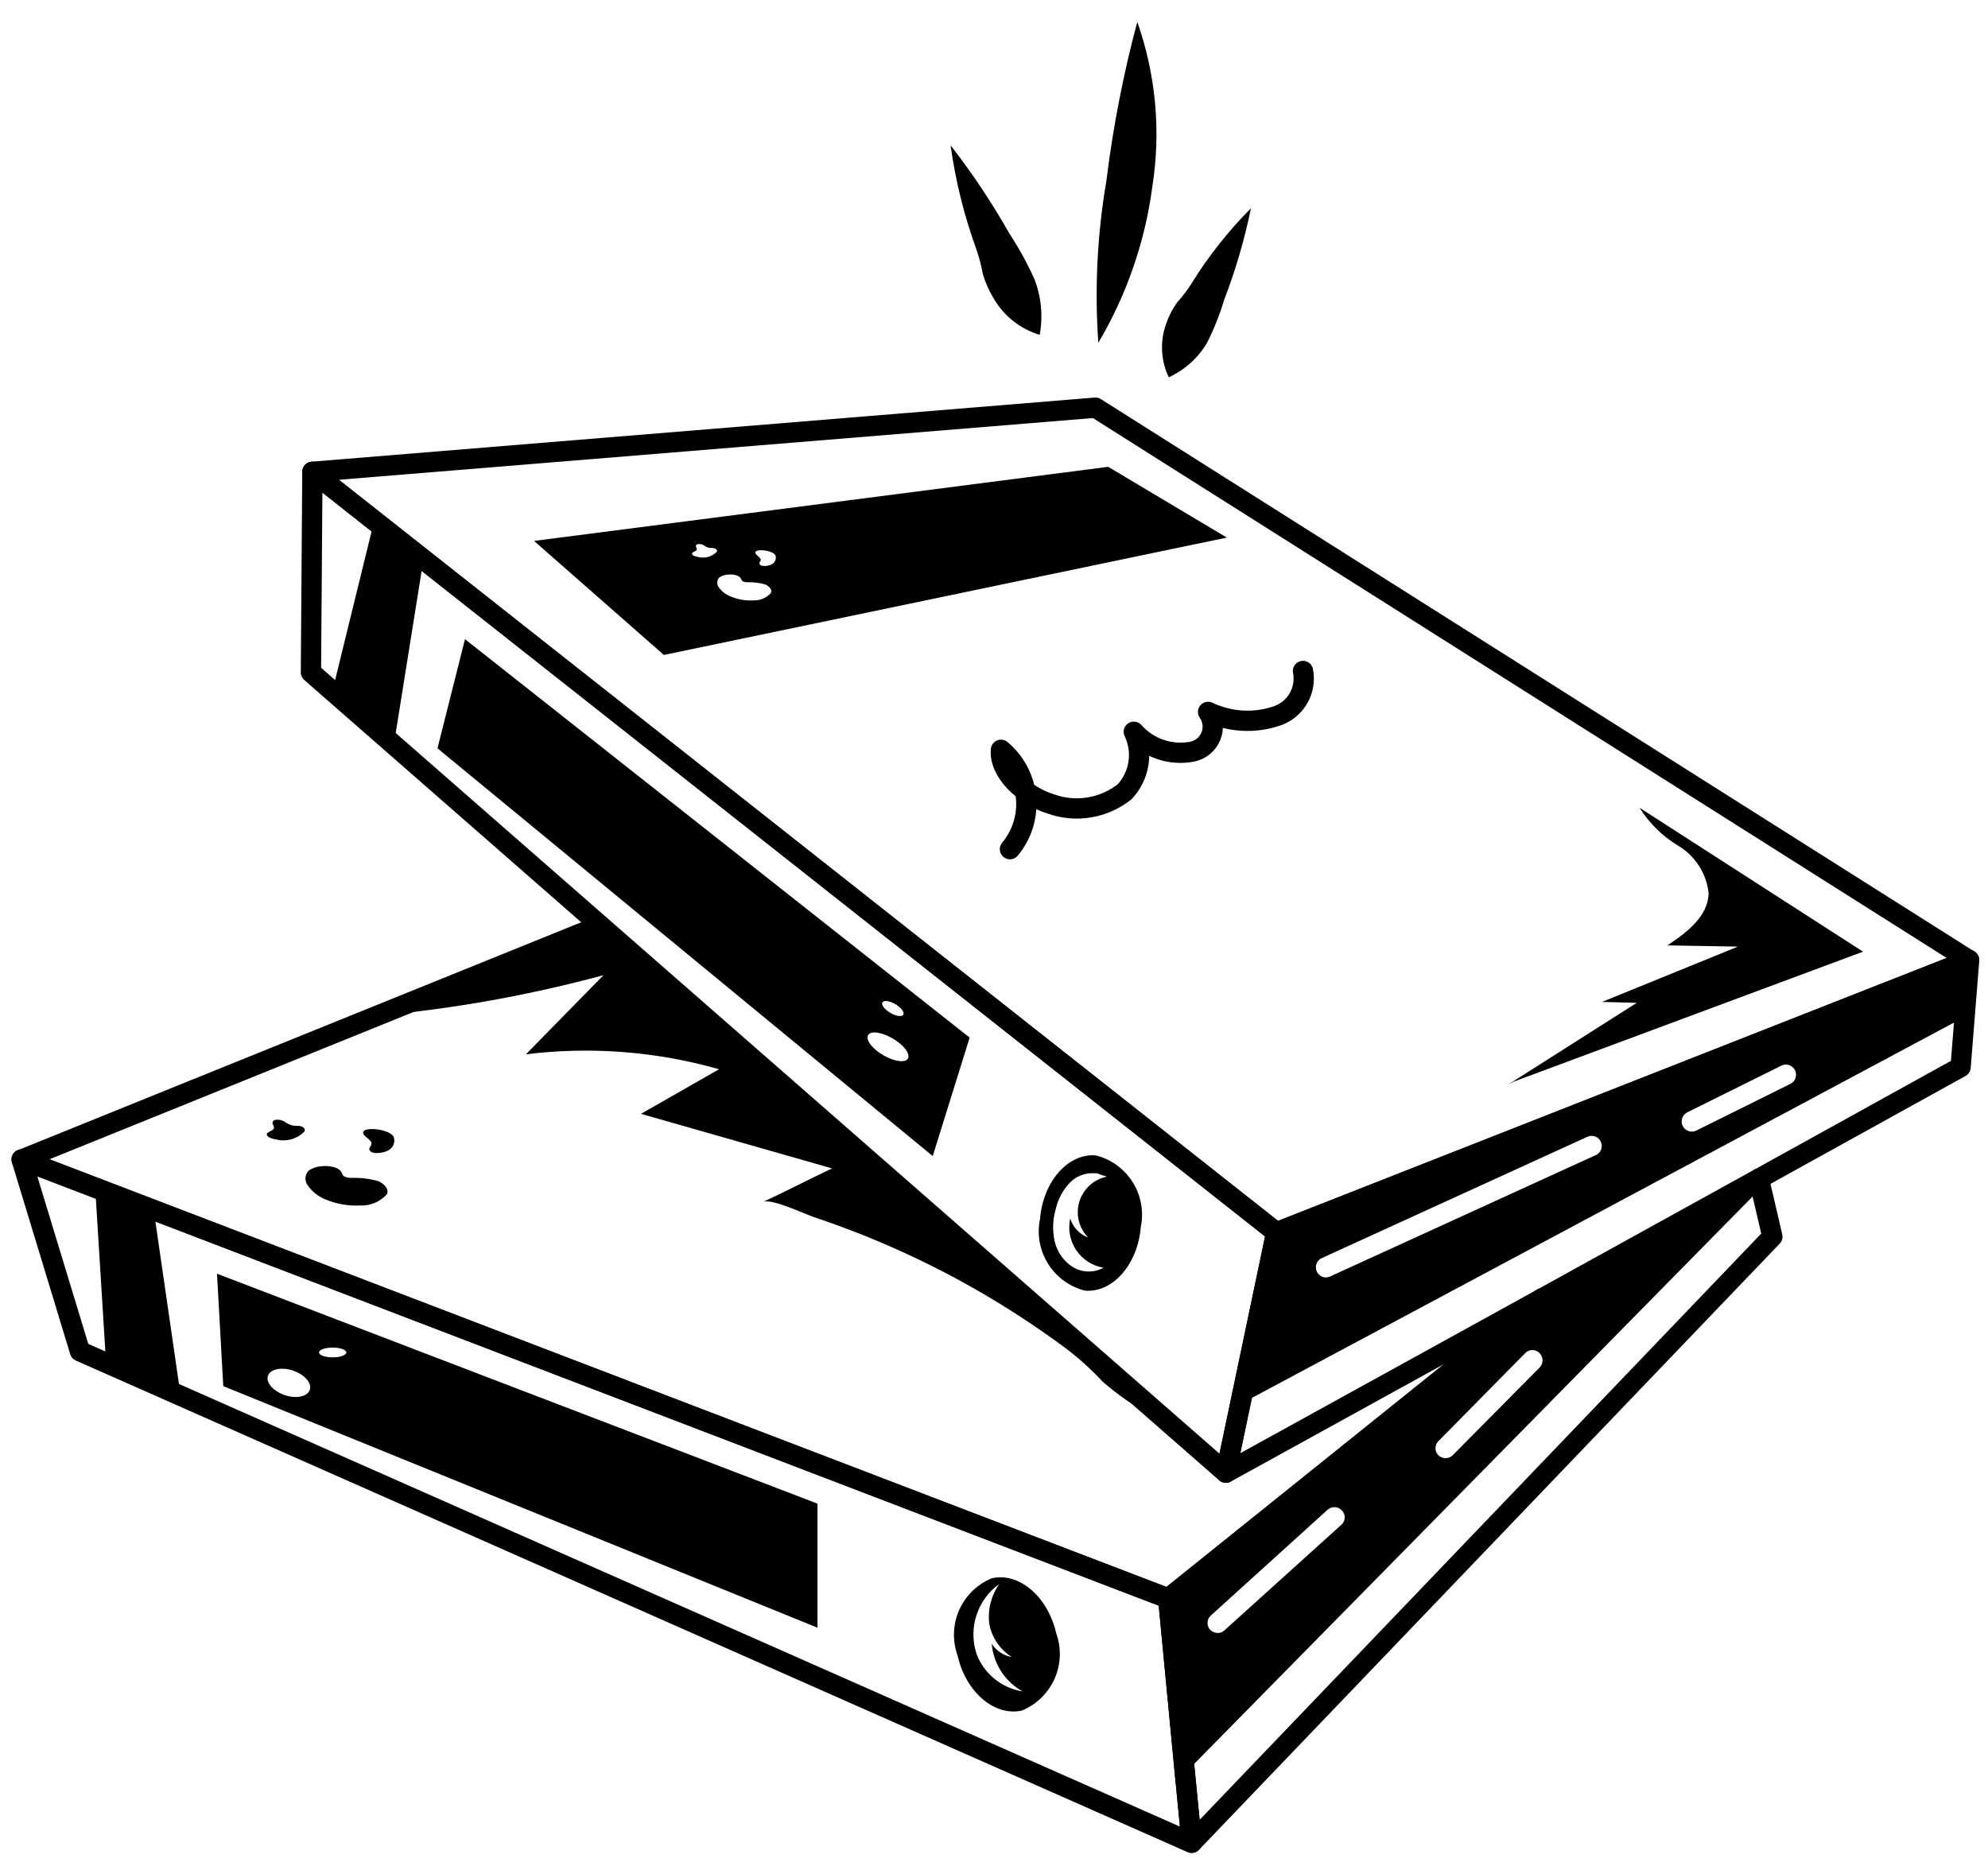 <svg width="49" height="46" viewBox="0 0 49 46" fill="none" xmlns="http://www.w3.org/2000/svg">
<path d="M28.032 0.539C28.491 1.843 28.618 3.241 28.402 4.606C28.222 5.964 27.769 7.272 27.071 8.451C26.978 7.114 27.045 5.772 27.271 4.451C27.434 3.131 27.688 1.824 28.032 0.539Z" fill="black"/>
<path d="M23.43 3.582C23.967 4.273 24.452 5.002 24.883 5.763C25.116 6.118 25.32 6.491 25.495 6.878C25.666 7.316 25.711 7.793 25.626 8.255C25.154 8.112 24.754 7.798 24.502 7.374C24.383 7.182 24.29 6.974 24.225 6.757C24.188 6.544 24.132 6.335 24.06 6.131C23.761 5.306 23.55 4.451 23.43 3.582Z" fill="black"/>
<path d="M30.834 5.133C30.675 5.905 30.454 6.662 30.171 7.398C30.062 7.763 29.92 8.117 29.748 8.457C29.527 8.827 29.199 9.121 28.808 9.301C28.711 9.099 28.655 8.879 28.643 8.656C28.631 8.432 28.663 8.207 28.738 7.996C28.803 7.802 28.897 7.619 29.016 7.452C29.147 7.308 29.265 7.153 29.368 6.989C29.784 6.317 30.276 5.694 30.834 5.133Z" fill="black"/>
<path d="M14.795 22.816L0.535 28.586L28.795 39.406L37.985 32.026L38.015 32.006" stroke="black" stroke-width="0.5" stroke-linecap="round" stroke-linejoin="round"/>
<path d="M0.532 28.582L1.97 33.312L29.37 45.43L28.793 39.405L0.532 28.582Z" stroke="black" stroke-width="0.5" stroke-linecap="round" stroke-linejoin="round"/>
<path d="M43.355 29.056L43.405 29.286L43.685 30.486L29.375 45.426L29.205 43.716L28.795 39.406L37.985 32.026L38.015 32.006" stroke="black" stroke-width="0.5" stroke-linecap="round" stroke-linejoin="round"/>
<path d="M43.355 29.056L38.015 32.006L28.795 39.406L29.205 43.716L43.405 29.286L43.355 29.056ZM33.065 37.586L30.175 40.196C30.131 40.236 30.074 40.258 30.015 40.256C29.944 40.255 29.875 40.227 29.825 40.176C29.782 40.127 29.759 40.062 29.763 39.997C29.767 39.931 29.796 39.87 29.845 39.826L32.725 37.216C32.774 37.173 32.839 37.151 32.904 37.155C32.969 37.158 33.031 37.188 33.075 37.236C33.098 37.259 33.116 37.287 33.128 37.317C33.14 37.348 33.146 37.38 33.145 37.413C33.144 37.446 33.136 37.478 33.123 37.508C33.109 37.538 33.089 37.564 33.065 37.586ZM37.955 33.706L35.805 35.876C35.783 35.898 35.756 35.916 35.727 35.928C35.698 35.94 35.667 35.946 35.635 35.946C35.586 35.948 35.537 35.935 35.495 35.908C35.453 35.882 35.421 35.843 35.401 35.798C35.382 35.752 35.376 35.702 35.386 35.654C35.396 35.605 35.42 35.561 35.455 35.526L37.595 33.356C37.618 33.332 37.645 33.313 37.675 33.301C37.705 33.288 37.737 33.281 37.77 33.281C37.803 33.281 37.835 33.288 37.865 33.301C37.895 33.313 37.922 33.332 37.945 33.356C37.992 33.402 38.019 33.464 38.021 33.529C38.023 33.594 37.999 33.658 37.955 33.706Z" fill="black"/>
<path d="M3.789 29.829L4.453 34.41L2.625 33.777L2.346 29.277L3.789 29.829Z" fill="black"/>
<path d="M7.7 11.631L31.458 30.381L48.532 23.669L27 10.05L7.7 11.631Z" stroke="black" stroke-width="0.5" stroke-linecap="round" stroke-linejoin="round"/>
<path d="M7.7 11.631L7.664 16.575L30.214 36.305L31.458 30.382L7.7 11.631Z" stroke="black" stroke-width="0.5" stroke-linecap="round" stroke-linejoin="round"/>
<path d="M48.535 23.666L48.325 26.306L43.355 29.056L38.015 32.006L30.215 36.306L31.455 30.386L48.535 23.666Z" stroke="black" stroke-width="0.5" stroke-linecap="round" stroke-linejoin="round"/>
<path d="M10.438 13.791L9.707 18.362L8.15 17.213L9.224 12.834L10.438 13.791Z" fill="black"/>
<path d="M14.8 22.816L9.3 25.04C11.184 24.869 13.049 24.534 14.875 24.04L12.963 25.991C14.558 25.794 16.177 25.919 17.723 26.359L15.799 27.459L20.509 28.804C19.928 29.075 19.395 29.36 18.809 29.63C19.009 29.537 19.84 29.93 20.059 30.004C20.515 30.156 20.966 30.323 21.411 30.504C23.152 31.213 24.796 32.141 26.303 33.264C26.617 33.506 26.911 33.774 27.181 34.064C27.556 34.39 27.966 34.674 28.404 34.91C28.151 34.643 27.985 34.353 27.704 34.103L26.921 33.418L25.169 31.886L21.313 28.512L15.32 23.269L14.8 22.816Z" fill="black"/>
<path d="M24.893 20.934C25.039 20.759 25.15 20.556 25.218 20.338C25.286 20.12 25.311 19.891 25.29 19.663C25.27 19.436 25.204 19.214 25.098 19.012C24.992 18.81 24.847 18.63 24.672 18.484C24.619 18.999 25.202 19.602 25.9 19.819C26.204 19.928 26.53 19.957 26.849 19.905C27.167 19.852 27.467 19.719 27.72 19.519C27.902 19.324 28.021 19.078 28.061 18.814C28.102 18.55 28.062 18.281 27.946 18.04C28.122 18.239 28.348 18.389 28.599 18.475C28.851 18.561 29.121 18.58 29.382 18.531C29.485 18.511 29.582 18.465 29.663 18.398C29.744 18.331 29.807 18.245 29.846 18.148C29.886 18.05 29.9 17.945 29.888 17.84C29.875 17.736 29.837 17.636 29.777 17.55C30.316 17.807 30.935 17.84 31.498 17.641C31.715 17.561 31.896 17.407 32.01 17.205C32.123 17.003 32.161 16.768 32.116 16.541" stroke="black" stroke-width="0.5" stroke-linecap="round" stroke-linejoin="round"/>
<path d="M37.32 26.661L45.92 23.461L40.41 19.912C40.65 20.295 40.977 20.616 41.364 20.849C41.571 20.973 41.746 21.142 41.876 21.345C42.006 21.548 42.088 21.778 42.114 22.017C42.104 22.588 41.574 22.992 41.097 23.306L42.836 23.336L39.486 24.7L40.343 24.722L37.176 26.735L37.32 26.661Z" fill="black"/>
<path d="M27.315 11.508L13.163 13.335L16.363 16.146L30.239 13.253L27.315 11.508ZM17.2 13.729C17.16 13.724 17.121 13.711 17.086 13.692C17.058 13.674 17.047 13.648 17.066 13.627C17.085 13.606 17.145 13.589 17.166 13.567C17.187 13.545 17.166 13.515 17.159 13.488C17.155 13.481 17.153 13.473 17.153 13.466C17.153 13.458 17.154 13.45 17.158 13.443C17.161 13.436 17.166 13.43 17.173 13.425C17.179 13.42 17.186 13.417 17.194 13.416C17.247 13.405 17.303 13.414 17.349 13.443C17.387 13.473 17.43 13.494 17.477 13.505C17.516 13.511 17.56 13.505 17.599 13.515C17.661 13.527 17.685 13.569 17.668 13.602C17.609 13.663 17.534 13.707 17.451 13.73C17.369 13.752 17.282 13.752 17.2 13.729ZM18.562 14.802C18.37 14.811 18.18 14.777 18.003 14.702C17.89 14.658 17.793 14.583 17.722 14.485C17.694 14.451 17.678 14.409 17.678 14.364C17.678 14.32 17.694 14.278 17.722 14.244C17.847 14.131 18.204 14.13 18.267 14.271C18.277 14.291 18.279 14.315 18.306 14.331C18.343 14.346 18.382 14.354 18.422 14.354C18.572 14.349 18.722 14.367 18.866 14.409C18.973 14.463 19.038 14.544 19.001 14.62C18.946 14.681 18.877 14.729 18.801 14.76C18.725 14.791 18.643 14.805 18.561 14.8L18.562 14.802ZM19.04 13.902C18.969 13.953 18.74 13.991 18.718 13.893C18.712 13.863 18.749 13.834 18.752 13.803C18.755 13.772 18.705 13.728 18.665 13.693C18.452 13.51 19.016 13.536 19.111 13.686C19.126 13.725 19.126 13.767 19.113 13.806C19.1 13.845 19.074 13.878 19.039 13.9L19.04 13.902Z" fill="black"/>
<path d="M8.016 29.566C8.284 29.68 8.575 29.732 8.866 29.718C8.991 29.725 9.116 29.704 9.232 29.656C9.348 29.608 9.452 29.535 9.536 29.442C9.592 29.327 9.494 29.203 9.336 29.121C9.116 29.058 8.888 29.03 8.66 29.038C8.599 29.038 8.54 29.026 8.484 29.002C8.442 28.978 8.439 28.942 8.425 28.911C8.325 28.697 7.785 28.698 7.596 28.87C7.553 28.921 7.529 28.986 7.529 29.053C7.529 29.121 7.553 29.186 7.596 29.237C7.702 29.384 7.848 29.498 8.016 29.566Z" fill="black"/>
<path d="M6.59 27.93C6.561 27.962 6.578 28.001 6.621 28.03C6.674 28.06 6.733 28.079 6.794 28.087C6.919 28.121 7.051 28.121 7.176 28.087C7.3 28.053 7.414 27.986 7.504 27.893C7.531 27.843 7.495 27.78 7.399 27.76C7.34 27.749 7.273 27.76 7.214 27.746C7.141 27.73 7.073 27.697 7.014 27.651C6.943 27.608 6.859 27.593 6.778 27.61C6.766 27.612 6.755 27.617 6.746 27.624C6.736 27.632 6.728 27.641 6.723 27.652C6.718 27.663 6.716 27.675 6.716 27.687C6.717 27.699 6.72 27.711 6.726 27.721C6.743 27.76 6.77 27.803 6.736 27.84C6.702 27.877 6.637 27.891 6.59 27.93Z" fill="black"/>
<path d="M9.022 28.029C9.084 28.082 9.163 28.136 9.156 28.197C9.149 28.258 9.094 28.287 9.103 28.334C9.132 28.482 9.486 28.425 9.593 28.346C9.646 28.313 9.686 28.262 9.706 28.202C9.726 28.142 9.724 28.078 9.701 28.019C9.557 27.79 8.7 27.751 9.022 28.029Z" fill="black"/>
<path d="M27.009 28.483C26.323 28.428 25.709 29.131 25.634 30.051C25.555 30.432 25.627 30.828 25.834 31.157C26.04 31.486 26.366 31.723 26.743 31.818C27.429 31.872 28.043 31.17 28.118 30.249C28.197 29.869 28.125 29.472 27.918 29.143C27.712 28.814 27.386 28.578 27.009 28.483ZM26.821 30.508C26.716 30.468 26.622 30.405 26.545 30.324C26.469 30.243 26.412 30.145 26.378 30.038C26.349 30.172 26.347 30.31 26.372 30.445C26.398 30.579 26.451 30.707 26.527 30.821C26.604 30.934 26.703 31.031 26.818 31.105C26.933 31.179 27.062 31.229 27.197 31.252C27.08 31.317 26.948 31.349 26.814 31.345C26.68 31.342 26.55 31.303 26.436 31.232C26.21 31.085 26.051 30.855 25.993 30.591C25.937 30.329 25.948 30.057 26.023 29.8C26.081 29.548 26.208 29.318 26.39 29.135C26.479 29.05 26.587 28.988 26.704 28.953C26.822 28.918 26.946 28.912 27.067 28.935L26.934 28.892L27.1 28.939C27.089 28.939 27.078 28.939 27.067 28.939L27.282 29.008C27.124 29.04 26.978 29.113 26.859 29.221C26.74 29.329 26.652 29.467 26.604 29.621C26.557 29.774 26.552 29.938 26.59 30.094C26.629 30.25 26.708 30.393 26.821 30.508Z" fill="black"/>
<path d="M31.458 30.381L30.569 34.615L48.42 25.071L48.532 23.671L31.458 30.381ZM39.321 28.481L32.779 31.47C32.748 31.484 32.714 31.491 32.679 31.492C32.622 31.491 32.568 31.471 32.524 31.435C32.481 31.398 32.451 31.349 32.439 31.293C32.427 31.238 32.435 31.18 32.46 31.13C32.486 31.079 32.528 31.039 32.579 31.015L39.121 28.026C39.151 28.012 39.184 28.003 39.217 28.002C39.25 28 39.283 28.005 39.315 28.016C39.346 28.027 39.375 28.045 39.399 28.067C39.424 28.09 39.443 28.117 39.457 28.148C39.471 28.178 39.478 28.211 39.48 28.244C39.48 28.277 39.475 28.31 39.463 28.341C39.451 28.372 39.433 28.401 39.409 28.425C39.386 28.449 39.359 28.468 39.328 28.481H39.321ZM44.141 26.714L41.81 27.871C41.775 27.888 41.737 27.897 41.699 27.897C41.643 27.897 41.588 27.878 41.544 27.842C41.5 27.807 41.469 27.759 41.456 27.704C41.443 27.649 41.449 27.591 41.473 27.54C41.496 27.489 41.537 27.447 41.587 27.422L43.918 26.265C43.977 26.239 44.044 26.237 44.104 26.259C44.164 26.282 44.214 26.326 44.243 26.384C44.271 26.441 44.277 26.508 44.258 26.569C44.239 26.631 44.197 26.682 44.141 26.714Z" fill="black"/>
<path d="M26.033 40.262C25.828 39.362 25.119 38.755 24.448 38.907C24.088 39.054 23.8 39.335 23.642 39.691C23.485 40.046 23.471 40.449 23.603 40.814C23.803 41.714 24.517 42.321 25.188 42.169C25.547 42.021 25.836 41.74 25.993 41.385C26.151 41.03 26.165 40.627 26.033 40.262ZM24.067 40.762C23.967 40.453 23.968 40.121 24.07 39.813C24.171 39.505 24.368 39.236 24.631 39.047C24.433 39.328 24.344 39.671 24.38 40.013C24.409 40.184 24.474 40.346 24.57 40.49C24.666 40.634 24.791 40.756 24.937 40.849C24.837 40.832 24.741 40.794 24.656 40.737C24.571 40.681 24.499 40.607 24.444 40.521C24.464 40.765 24.545 41 24.678 41.206C24.811 41.411 24.993 41.58 25.208 41.698C24.952 41.658 24.712 41.55 24.511 41.387C24.311 41.223 24.157 41.009 24.067 40.766V40.762Z" fill="black"/>
<path d="M20.149 37.068L5.349 31.4L5.503 34.171L20.149 40.127V37.068ZM7.019 34.393C6.734 34.293 6.548 34.085 6.604 33.918C6.66 33.751 6.936 33.692 7.221 33.788C7.506 33.884 7.692 34.095 7.636 34.263C7.58 34.431 7.3 34.488 7.019 34.393ZM8.2 33.462C8.014 33.462 7.864 33.408 7.864 33.341C7.864 33.274 8.014 33.221 8.2 33.221C8.386 33.221 8.537 33.275 8.537 33.341C8.537 33.407 8.386 33.462 8.2 33.462Z" fill="black"/>
<path d="M11.461 15.757L10.783 18.448L22.99 28.5L23.9 25.579L11.461 15.757ZM22.007 24.723C22.153 24.79 22.272 24.906 22.272 24.984C22.272 25.062 22.153 25.069 22.007 25.002C21.861 24.935 21.742 24.818 21.742 24.741C21.742 24.664 21.86 24.655 22.007 24.723ZM21.887 26.074C21.608 25.946 21.382 25.723 21.382 25.574C21.382 25.425 21.608 25.412 21.887 25.54C22.166 25.668 22.392 25.891 22.392 26.04C22.392 26.189 22.166 26.2 21.887 26.074Z" fill="black"/>
</svg>
